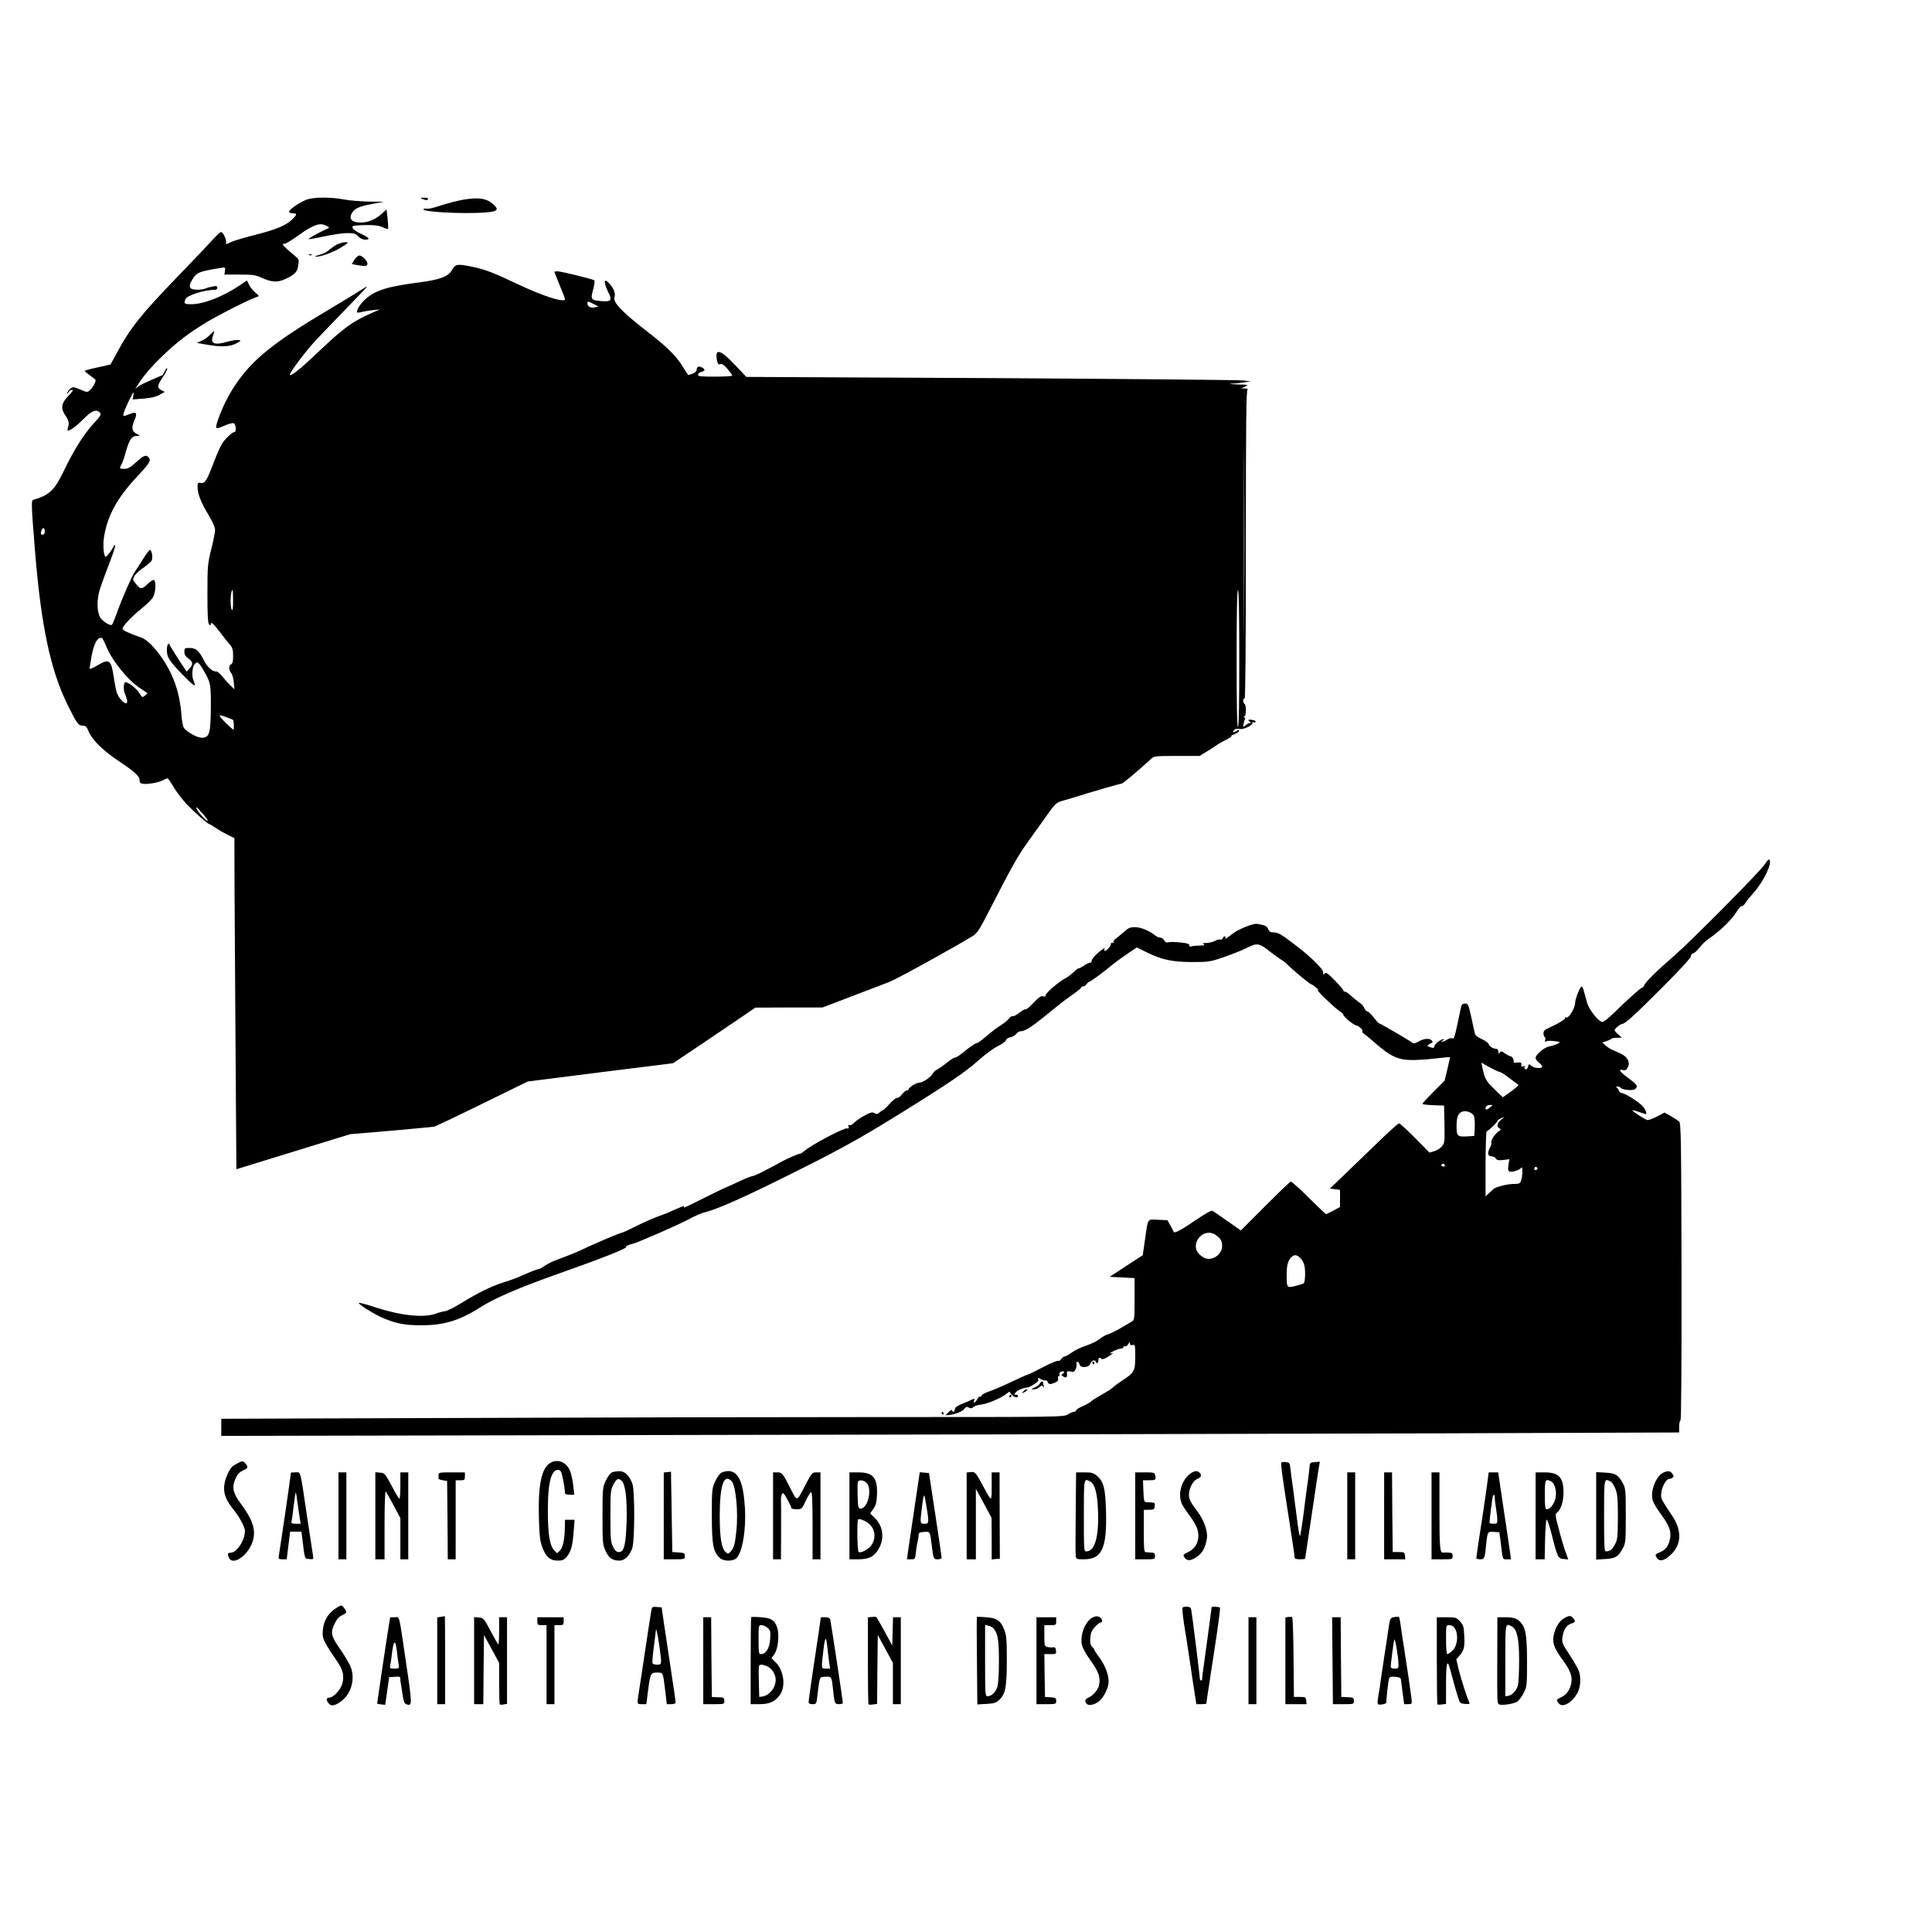 <?xml version="1.0" standalone="no"?>
<!DOCTYPE svg PUBLIC "-//W3C//DTD SVG 20010904//EN"
 "http://www.w3.org/TR/2001/REC-SVG-20010904/DTD/svg10.dtd">
<svg version="1.0" xmlns="http://www.w3.org/2000/svg"
 width="1467pt" height="1467pt" viewBox="0 0 1467 1467"
 preserveAspectRatio="xMidYMid meet">
<g transform="translate(0,1467) scale(0.1,-0.1)"
fill="#000000" stroke="none">
<path d="M2323 13152 c-56 -22 -136 -80 -128 -92 3 -6 17 -10 31 -10 32 0 30
-10 -8 -47 -48 -46 -126 -78 -287 -118 -78 -20 -160 -44 -181 -55 -29 -15 -38
-16 -34 -6 8 20 -23 88 -39 84 -7 -2 -37 -30 -67 -63 -29 -33 -147 -157 -261
-275 -279 -289 -362 -393 -463 -582 l-47 -86 -77 -17 c-42 -9 -88 -20 -101
-24 -24 -7 -24 -8 15 -36 21 -16 43 -32 47 -36 11 -8 -14 -58 -41 -82 -18 -17
-21 -17 -66 3 -26 11 -53 20 -60 20 -15 0 -46 -32 -46 -46 0 -5 5 -1 11 9 5 9
17 17 27 17 11 0 3 -13 -26 -43 -56 -57 -63 -94 -28 -148 30 -44 33 -62 22
-96 -4 -13 -5 -23 -1 -23 19 0 67 36 120 89 62 64 99 77 125 46 10 -12 2 -26
-50 -82 -74 -81 -151 -203 -224 -356 -72 -150 -111 -187 -235 -223 -14 -5 -13
-48 15 -389 45 -558 116 -899 244 -1160 72 -147 85 -165 117 -165 24 0 31 -7
47 -46 26 -63 111 -146 232 -226 118 -79 154 -112 154 -144 0 -17 6 -23 28
-26 38 -4 116 10 149 27 15 8 31 15 35 15 4 0 26 -31 48 -69 23 -38 67 -95 98
-128 64 -66 156 -147 170 -150 6 -1 30 -16 54 -32 23 -16 64 -39 91 -52 l47
-23 1 -400 c1 -221 5 -786 8 -1258 l6 -856 432 133 432 133 308 26 c169 15
318 29 329 31 12 3 177 81 366 174 l345 169 552 70 552 69 247 166 c136 92
276 187 312 211 l65 45 255 1 255 0 220 84 c121 46 252 96 290 111 59 23 520
278 635 350 28 18 50 51 109 166 183 358 230 442 315 559 49 69 99 139 111
155 85 122 93 130 142 144 26 8 66 19 88 26 105 34 352 105 362 105 9 0 121
94 223 187 24 22 32 23 197 23 l172 0 68 42 c37 23 70 45 73 48 3 3 30 17 60
33 30 15 48 27 40 28 -8 0 0 5 19 12 19 7 36 18 39 25 3 11 0 12 -16 3 -29
-15 -37 -14 -22 4 9 11 22 14 42 10 29 -7 98 26 98 46 0 6 4 8 9 4 5 -3 12 -1
15 4 3 5 -7 11 -22 14 -32 6 -42 0 -22 -13 13 -8 13 -10 1 -10 -8 0 -23 -8
-33 -17 -18 -16 -19 -16 -16 7 2 14 7 30 11 37 4 6 1 14 -5 16 -10 4 -10 6 0
6 15 1 17 87 2 96 -5 3 -10 15 -10 26 0 11 5 17 10 14 7 -4 10 388 10 1169 0
930 3 1175 13 1179 6 3 -1 6 -18 7 l-30 1 30 14 c28 13 25 14 -60 16 -54 2
-70 4 -40 6 28 1 70 6 95 10 l45 7 -55 7 c-30 4 -891 12 -1914 18 l-1859 9
-86 91 c-113 119 -154 129 -137 35 6 -28 11 -34 25 -29 14 4 29 -6 55 -36 20
-24 36 -46 36 -51 0 -4 -58 -8 -130 -8 -108 0 -130 2 -130 15 0 8 11 17 25 21
30 7 32 20 5 34 -24 13 -40 6 -40 -18 0 -11 -13 -23 -32 -30 -17 -6 -32 -11
-33 -9 -1 1 -19 29 -40 62 -53 86 -120 151 -285 279 -183 143 -248 212 -234
250 9 24 -3 61 -32 95 -50 60 -56 24 -11 -67 27 -54 15 -65 -62 -58 -74 7 -78
13 -57 87 9 34 13 66 9 70 -10 9 -252 69 -281 69 -12 0 -22 -2 -22 -5 0 -3 18
-48 40 -101 22 -53 40 -100 40 -105 0 -31 -165 21 -360 114 -181 86 -250 112
-342 131 -117 24 -129 22 -155 -23 -30 -52 -91 -75 -255 -96 -236 -31 -326
-59 -401 -125 -36 -31 -67 -77 -67 -99 0 -6 12 -6 33 -1 17 5 57 11 87 15 l55
6 -56 -25 c-157 -70 -213 -110 -406 -293 -138 -131 -207 -187 -222 -181 -11 3
76 124 163 226 32 37 131 141 220 232 88 91 172 178 186 194 25 28 24 28 -30
-7 -30 -20 -136 -84 -235 -143 -429 -254 -592 -386 -723 -584 -49 -74 -94
-165 -123 -247 -29 -84 -27 -86 41 -57 33 15 66 24 75 20 16 -6 22 -66 6 -66
-16 0 -72 -52 -95 -89 -13 -20 -42 -85 -64 -145 -52 -137 -66 -159 -98 -153
-21 4 -24 1 -24 -28 0 -54 25 -119 81 -211 33 -56 53 -99 52 -118 0 -17 -13
-83 -29 -146 -27 -110 -29 -126 -29 -337 0 -164 3 -225 13 -235 9 -9 12 -9 12
0 0 25 17 10 68 -55 28 -38 63 -81 77 -97 20 -24 25 -39 25 -86 0 -42 -4 -59
-15 -64 -19 -7 -19 -45 0 -66 8 -9 17 -40 20 -70 l5 -54 -26 25 c-15 13 -43
44 -63 69 -20 26 -43 44 -52 42 -24 -4 -66 34 -91 84 -36 72 -61 94 -108 94
-38 0 -40 -2 -40 -29 0 -21 8 -36 30 -51 36 -25 38 -45 8 -77 l-21 -23 -64 97
c-34 53 -64 102 -66 108 -9 22 -21 -8 -20 -46 2 -52 19 -78 121 -184 83 -85
106 -99 84 -50 -25 55 -8 145 28 145 12 0 67 -90 86 -140 12 -34 16 -79 15
-180 -1 -221 -9 -250 -69 -252 -34 -1 -118 46 -136 76 -8 11 -16 58 -19 103
-11 154 -58 294 -138 413 -59 89 -123 154 -165 168 -89 31 -144 56 -144 67 0
20 70 94 142 152 38 30 78 69 89 87 21 34 26 120 8 132 -6 3 -29 -11 -50 -32
-44 -43 -55 -41 -93 10 -19 25 -19 28 -4 54 9 15 39 43 68 62 28 19 56 43 61
53 11 19 3 73 -11 82 -4 3 -29 -30 -56 -73 -26 -42 -53 -84 -59 -92 -19 -24
-100 -207 -134 -305 -18 -49 -36 -94 -41 -99 -9 -9 -50 13 -77 40 -33 32 -42
118 -22 203 5 25 37 114 70 199 33 85 57 157 53 161 -4 3 -9 1 -11 -6 -8 -22
-48 -76 -59 -80 -16 -5 -25 86 -14 151 26 161 101 297 250 456 95 101 108 123
90 145 -20 25 -39 18 -97 -35 -43 -40 -62 -50 -89 -50 -39 0 -39 1 -19 39 8
16 23 61 34 101 23 83 43 110 80 110 l26 1 -27 14 c-38 21 -42 47 -18 102 25
57 16 70 -35 49 -53 -22 -56 -21 -41 22 15 41 64 142 70 142 2 0 1 -12 -2 -27
l-5 -26 82 6 c58 5 94 13 122 29 l40 22 -26 13 c-33 18 -32 35 10 97 19 29 35
59 35 67 -1 8 -8 1 -17 -16 -8 -16 -17 -31 -18 -33 -1 -1 -40 -18 -85 -37 -46
-19 -92 -42 -103 -52 l-21 -18 19 30 c42 69 108 145 193 226 109 105 204 176
337 256 95 57 324 172 372 187 23 7 23 8 -7 33 -17 14 -39 41 -48 59 l-17 34
-55 -37 c-128 -86 -273 -143 -367 -143 -53 0 -58 4 -47 35 13 33 138 73 232
75 6 0 12 7 12 15 0 13 -7 15 -37 9 -21 -4 -46 -11 -55 -15 -19 -10 -79 -12
-102 -3 -21 8 -20 32 4 71 33 55 48 61 219 89 32 5 33 4 29 -23 l-4 -28 116 0
c98 0 122 -4 164 -23 82 -38 126 -39 191 -7 69 35 81 49 90 102 6 37 4 45 -17
62 -104 88 -116 101 -84 101 8 0 49 25 91 55 124 89 173 107 222 81 26 -14 27
-15 8 -23 -48 -20 -147 -75 -143 -79 3 -2 57 7 121 21 64 14 143 25 175 25 49
0 62 -4 82 -25 14 -15 35 -25 52 -25 42 0 34 14 -24 41 -55 25 -82 49 -69 61
4 5 48 8 98 9 67 1 101 -4 127 -16 20 -10 39 -15 42 -12 3 2 1 37 -3 76 l-8
71 -31 -29 c-48 -45 -107 -71 -163 -71 -76 0 -100 33 -61 83 23 29 58 43 162
61 l73 14 -112 1 c-61 1 -147 8 -190 16 -105 20 -236 19 -290 -3z m2186 -791
l34 -18 -27 -7 c-30 -7 -56 7 -56 30 0 18 8 17 49 -5z m4938 -2394 c-1 -320
-2 -58 -2 583 0 641 1 903 2 582 2 -320 2 -844 0 -1165z m-9107 668 c0 -16 -6
-25 -15 -25 -16 0 -19 9 -9 34 9 25 24 19 24 -9z m1430 -527 c0 -57 -3 -78
-10 -68 -15 24 -10 150 6 150 2 0 4 -37 4 -82z m7640 -438 c0 -340 -3 -520
-10 -520 -7 0 -10 180 -10 520 0 340 3 520 10 520 7 0 10 -180 10 -520z
m-8605 96 c47 -115 168 -264 265 -326 28 -18 50 -33 50 -34 0 -1 -9 -9 -20
-18 -18 -16 -20 -15 -41 18 -21 35 -83 84 -106 84 -15 0 -18 -62 -4 -88 4 -9
11 -29 15 -44 8 -35 -12 -38 -41 -5 -34 36 -41 59 -58 168 -21 142 -34 151
-128 95 -31 -19 -57 -29 -57 -23 1 7 7 46 14 88 18 102 46 153 79 145 5 -1 19
-28 32 -60z m917 -543 c24 -9 45 -17 47 -19 7 -6 10 -74 3 -74 -4 0 -32 25
-62 55 -58 59 -56 65 12 38z m-176 -739 c28 -33 39 -52 27 -46 -30 16 -97 102
-79 102 2 0 25 -25 52 -56z"/>
<path d="M3205 13160 c28 -12 45 -12 45 0 0 6 -15 10 -32 9 -28 0 -30 -2 -13
-9z"/>
<path d="M3525 13155 c-44 -7 -122 -27 -174 -44 -52 -18 -101 -29 -109 -26 -8
3 -19 2 -25 -2 -34 -21 300 -40 471 -26 94 7 105 22 51 67 -47 40 -104 48
-214 31z"/>
<path d="M2550 12809 c-19 -12 -45 -30 -57 -42 -12 -11 -44 -26 -70 -33 -30
-8 -39 -13 -23 -13 38 -1 130 33 188 69 29 17 52 34 52 36 0 12 -60 1 -90 -17z"/>
<path d="M2348 12733 c7 -3 16 -2 19 1 4 3 -2 6 -13 5 -11 0 -14 -3 -6 -6z"/>
<path d="M2691 12698 l-20 -33 37 -7 c64 -12 82 -10 82 10 0 22 -40 62 -62 62
-9 0 -25 -15 -37 -32z"/>
<path d="M1595 12128 c-16 -17 -45 -38 -65 -46 l-35 -16 70 -12 c110 -20 179
-18 228 8 40 22 41 23 15 26 -15 2 -50 -4 -79 -12 -101 -30 -135 -16 -111 47
6 17 10 32 9 33 -2 2 -16 -11 -32 -28z"/>
<path d="M13400 8107 c-29 -48 -553 -577 -685 -692 -131 -113 -223 -204 -230
-226 -4 -10 -11 -19 -16 -19 -11 0 -107 -86 -214 -191 -39 -38 -78 -69 -87
-69 -28 0 -102 92 -117 146 -7 27 -18 66 -24 87 -5 20 -13 37 -17 37 -12 0
-50 -96 -50 -126 0 -37 -48 -117 -66 -110 -7 3 -13 1 -11 -5 2 -10 -48 -40
-125 -75 -28 -12 -38 -23 -38 -40 0 -13 4 -25 10 -29 5 -3 6 -13 3 -22 -5 -13
-2 -15 12 -9 10 4 38 4 62 0 44 -6 44 -6 18 -20 -14 -7 -42 -16 -62 -20 -38
-7 -103 -62 -103 -87 0 -9 11 -24 25 -35 14 -11 25 -25 25 -31 0 -17 -61 -13
-82 6 -18 16 -19 16 -25 -5 -6 -23 -18 -29 -27 -13 -4 5 0 12 6 15 7 3 3 3
-10 0 -19 -5 -23 -2 -20 13 2 15 -3 17 -32 15 -19 -2 -32 -1 -28 3 9 10 -9 45
-23 45 -6 0 -24 10 -41 21 -25 18 -32 19 -39 8 -9 -14 -10 -12 -13 14 0 6 -5
12 -11 12 -27 2 -55 18 -60 35 -3 10 -28 29 -55 41 -42 19 -49 27 -55 58 -4
20 -16 75 -27 124 -18 80 -22 87 -44 87 -16 0 -25 -7 -29 -22 -3 -13 -14 -66
-25 -118 -27 -126 -29 -130 -45 -124 -8 3 -24 -1 -37 -10 -12 -9 -29 -16 -38
-15 -10 0 -9 3 5 9 15 6 16 9 4 9 -20 1 -69 -40 -69 -57 0 -9 -7 -11 -22 -6
-13 3 -25 8 -28 11 -4 4 16 19 35 26 5 2 3 10 -5 18 -17 18 -63 13 -103 -12
-19 -11 -34 -14 -41 -8 -17 15 -247 149 -255 149 -4 0 -22 20 -41 45 -19 25
-40 45 -47 45 -7 0 -18 11 -23 24 -5 14 -22 33 -37 43 -15 10 -43 33 -62 50
-19 18 -40 33 -48 33 -7 0 -13 5 -13 10 0 6 -30 40 -66 77 -51 52 -68 64 -75
52 -5 -8 -9 -12 -10 -9 0 3 -2 14 -4 25 -4 21 -95 111 -183 179 -129 100 -155
116 -189 116 -26 0 -35 5 -43 25 -6 15 -20 27 -37 30 -15 4 -36 8 -47 10 -27
6 -142 -40 -184 -73 -49 -38 -67 -48 -58 -34 4 7 2 12 -4 12 -6 0 -13 -6 -16
-14 -3 -8 -11 -13 -18 -10 -7 3 -26 -2 -42 -11 -16 -8 -45 -15 -64 -15 -26 0
-31 -3 -20 -10 11 -7 2 -10 -32 -10 -25 0 -53 -3 -62 -6 -10 -4 -16 -1 -16 9
0 11 -18 16 -70 21 -39 4 -79 4 -90 1 -13 -4 -22 0 -30 15 -6 11 -19 20 -29
20 -10 0 -29 8 -42 19 -47 36 -108 61 -152 61 -34 0 -50 -6 -78 -32 -20 -18
-48 -41 -62 -52 -15 -10 -24 -22 -21 -27 3 -5 -2 -9 -11 -9 -9 0 -14 -4 -11
-8 6 -10 -30 -52 -45 -52 -6 0 -7 5 -4 10 13 21 -12 7 -52 -29 -24 -21 -43
-46 -43 -55 0 -9 -6 -16 -14 -16 -7 0 -30 -11 -50 -25 -20 -13 -36 -21 -36
-18 0 4 -17 -9 -37 -28 -21 -19 -50 -41 -65 -48 -45 -23 -148 -111 -148 -127
0 -11 -6 -13 -20 -9 -15 5 -32 -7 -72 -49 -28 -30 -55 -53 -60 -50 -5 3 -26
-9 -48 -26 -22 -17 -44 -29 -49 -26 -5 4 -18 -4 -28 -16 -10 -13 -37 -36 -61
-51 -44 -29 -56 -38 -129 -99 -24 -21 -49 -38 -54 -38 -12 0 -58 -32 -113 -77
-22 -18 -46 -33 -54 -33 -8 0 -35 -17 -61 -38 -25 -21 -58 -44 -72 -51 -15 -7
-32 -23 -38 -35 -14 -26 -74 -66 -98 -66 -23 0 -83 -36 -83 -50 0 -5 -7 -10
-15 -10 -8 0 -24 -14 -37 -30 -12 -17 -28 -28 -35 -26 -6 3 -32 -17 -57 -44
-24 -28 -48 -50 -52 -50 -4 0 -16 -8 -26 -17 -15 -14 -23 -15 -38 -5 -16 9
-28 7 -72 -17 -30 -15 -66 -40 -81 -55 -15 -15 -32 -24 -39 -20 -8 5 -9 2 -5
-10 5 -13 3 -16 -11 -14 -24 6 -277 -129 -327 -173 -11 -10 -22 -18 -25 -18
-13 1 -110 -41 -155 -67 -36 -21 -42 -23 -128 -68 -38 -20 -75 -36 -83 -36 -8
0 -58 -20 -111 -45 -52 -25 -97 -45 -100 -45 -2 0 -71 -34 -154 -75 -154 -77
-164 -82 -154 -65 5 8 -25 -4 -130 -51 -11 -4 -49 -19 -85 -32 -36 -14 -106
-45 -157 -71 -50 -25 -96 -46 -101 -46 -12 0 -206 -82 -312 -133 -41 -19 -111
-47 -155 -63 -44 -15 -96 -39 -115 -53 -19 -14 -39 -26 -45 -26 -13 -1 -67
-21 -130 -50 -27 -13 -88 -36 -135 -50 -99 -32 -187 -74 -325 -158 -55 -34
-111 -62 -125 -63 -14 -1 -45 -9 -69 -18 -95 -35 -268 -16 -470 50 -57 19
-109 33 -115 31 -16 -5 125 -93 194 -120 98 -39 154 -49 270 -50 175 -2 298
35 455 135 108 70 299 152 605 260 309 109 511 188 504 199 -4 7 22 19 51 25
33 6 367 153 429 188 41 23 100 48 131 55 73 17 268 102 560 247 433 214 581
295 893 488 390 242 511 324 618 420 49 43 113 90 143 104 29 13 56 33 58 42
3 10 18 21 35 24 17 3 37 15 45 26 8 11 24 20 36 20 27 0 75 29 157 95 34 28
90 73 124 100 34 28 88 68 119 89 31 22 57 43 57 48 0 4 6 8 14 8 8 0 21 8 28
19 7 10 17 18 22 18 8 0 108 73 173 128 20 17 70 53 111 81 l74 50 75 -37
c115 -57 196 -74 348 -74 124 0 135 2 240 38 60 21 135 51 167 67 84 43 98 41
188 -31 25 -19 59 -44 75 -54 17 -10 35 -23 40 -29 40 -42 174 -154 191 -160
20 -6 64 -46 51 -46 -12 0 132 -138 163 -156 16 -10 30 -23 30 -29 0 -14 78
-79 98 -81 19 -3 53 -35 47 -45 -3 -4 1 -11 9 -16 7 -4 42 -33 76 -63 132
-116 187 -141 308 -139 48 1 129 7 180 14 50 6 92 9 92 7 0 -3 -9 -44 -20 -91
l-21 -87 -84 -84 c-47 -47 -85 -88 -85 -92 0 -4 37 -8 83 -10 l82 -3 3 -141
c2 -130 1 -143 -18 -167 -12 -15 -38 -32 -59 -38 l-37 -11 -109 111 c-61 61
-115 111 -122 111 -7 0 -88 -73 -180 -163 -92 -89 -208 -200 -256 -247 l-89
-85 39 -5 38 -5 0 -65 0 -65 -50 -27 c-27 -15 -53 -27 -56 -27 -3 -1 -62 56
-132 125 -69 69 -131 124 -137 122 -6 -2 -94 -86 -194 -187 l-184 -184 -103
72 c-56 40 -108 75 -115 78 -7 2 -54 -24 -106 -59 -118 -81 -180 -116 -185
-103 -2 6 -14 28 -26 50 l-23 40 -71 3 c-84 3 -75 17 -99 -151 l-17 -118 -126
-82 -125 -82 94 -5 95 -5 0 -159 c0 -147 -1 -160 -20 -170 -10 -6 -46 -27 -80
-47 -33 -20 -77 -42 -98 -49 -21 -6 -51 -23 -68 -38 -17 -14 -62 -36 -100 -49
-38 -12 -88 -36 -111 -53 -22 -16 -47 -30 -54 -30 -8 0 -19 -9 -26 -19 -6 -10
-17 -17 -24 -14 -7 3 -61 -20 -120 -51 -59 -31 -111 -56 -116 -56 -4 0 -60
-25 -123 -55 -63 -30 -138 -62 -166 -71 -28 -9 -53 -23 -56 -30 -3 -8 -8 -12
-13 -9 -4 2 -13 -7 -20 -20 -15 -28 -33 -34 -23 -9 3 9 2 15 -3 13 -25 -12
-63 -29 -101 -44 -29 -12 -43 -24 -43 -37 0 -19 -16 -25 -22 -7 -2 5 -14 -1
-26 -14 l-23 -24 23 2 c52 6 104 26 119 46 13 17 20 20 35 11 14 -8 23 -7 35
4 9 8 33 16 55 18 47 5 144 45 187 76 l30 23 18 -21 c18 -23 49 -30 49 -12 0
6 -7 10 -17 10 -15 0 -14 2 1 19 16 17 55 33 91 36 6 1 27 11 47 24 25 15 35
27 31 38 -5 13 -3 14 18 2 13 -7 30 -12 37 -11 7 2 15 -4 18 -13 7 -18 21 -19
57 -2 19 8 25 17 21 30 -3 9 -1 17 5 17 6 0 8 6 5 14 -3 7 3 16 12 20 22 9 33
-2 14 -15 -13 -8 -13 -10 0 -19 27 -18 36 -10 31 28 -2 10 6 12 27 8 24 -6 30
-3 40 18 6 14 9 33 6 41 -4 8 -1 15 6 15 6 0 14 -9 17 -20 4 -14 14 -20 32
-20 31 0 45 9 54 33 7 18 37 24 37 7 0 -5 5 -10 10 -10 6 0 10 9 10 20 0 21
10 26 26 11 5 -5 27 3 54 21 25 16 37 27 28 24 -10 -3 -18 -4 -18 -1 0 7 63
35 82 35 10 0 18 5 18 11 0 6 6 9 13 6 6 -2 17 5 24 17 10 17 12 18 13 4 0
-11 6 -15 20 -11 19 5 20 0 20 -86 0 -110 -7 -124 -95 -181 -35 -23 -69 -48
-76 -56 -6 -8 -44 -32 -85 -55 -40 -22 -76 -45 -80 -51 -4 -5 -31 -21 -60 -34
-30 -13 -54 -28 -54 -34 0 -5 -7 -10 -15 -10 -8 0 -29 -9 -47 -20 -33 -20 -52
-20 -1423 -20 -764 0 -2203 -3 -3197 -7 l-1808 -6 0 -65 0 -65 3618 7 c1989 3
4480 9 5535 12 l1917 7 0 43 c0 23 4 46 10 49 6 4 9 408 8 1131 -2 1000 -4
1126 -18 1138 -8 7 -37 26 -63 41 l-48 27 -57 -30 c-31 -16 -64 -28 -72 -27
-20 3 -128 75 -114 75 7 0 31 -7 54 -15 23 -8 44 -15 46 -15 12 0 0 33 -21 58
-27 32 -137 102 -161 102 -8 0 -18 8 -21 18 -4 9 -11 20 -17 24 -7 5 -4 8 6 8
9 0 19 -4 23 -9 10 -17 94 -25 110 -11 25 21 18 33 -50 83 -67 50 -82 72 -42
62 18 -5 26 0 36 19 22 40 -1 83 -58 108 -25 12 -56 25 -68 31 -13 6 -32 19
-44 31 l-22 20 31 10 c17 6 34 14 38 19 4 4 23 7 43 7 l36 1 -27 24 c-16 13
-28 28 -28 32 0 12 42 47 57 48 22 0 91 63 306 278 136 136 217 225 217 237 0
11 6 20 14 20 8 0 28 17 45 38 43 50 39 47 101 92 76 55 157 137 187 188 14
23 31 42 39 42 7 0 18 9 24 19 5 11 35 48 66 83 80 90 146 233 117 251 -5 3
-19 -14 -33 -36z m-2011 -1577 c6 0 33 -17 60 -37 27 -21 57 -43 67 -50 18
-12 18 -13 -6 -32 -14 -12 -42 -33 -62 -47 l-37 -26 -64 62 c-63 60 -74 80
-92 168 l-7 33 64 -36 c36 -19 70 -35 77 -35z m-78 -271 c-26 -21 -37 -19 -28
6 4 8 17 15 29 15 l23 -1 -24 -20z m-120 -60 c5 -11 9 -50 7 -87 l-3 -67 -44
-3 c-84 -6 -91 -1 -91 74 0 73 11 101 43 113 28 11 74 -6 88 -30z m207 -32
c-31 -25 -36 -52 -12 -65 13 -7 12 -11 -10 -25 -26 -18 -62 -75 -52 -84 3 -3
-1 -18 -9 -34 -23 -44 -19 -69 10 -69 13 0 28 -7 33 -16 7 -13 19 -16 56 -12
l47 6 -7 -44 c-5 -35 -3 -45 10 -50 18 -7 77 13 88 30 11 16 10 -69 -2 -98 -8
-23 -15 -26 -59 -26 -46 0 -139 -24 -151 -39 -3 -3 -18 -17 -33 -30 l-27 -25
0 247 c1 136 4 247 9 247 10 0 81 68 81 78 0 4 10 12 23 18 34 17 35 15 5 -9z
m-431 -354 c-3 -3 -11 -2 -17 2 -9 6 -9 10 1 16 14 8 27 -7 16 -18z m707 -12
c3 -5 -1 -11 -9 -15 -9 -3 -15 0 -15 9 0 16 16 20 24 6z m-2444 -508 c38 -26
49 -45 50 -84 0 -60 -65 -110 -123 -95 -13 3 -36 18 -50 32 -79 79 32 210 123
147z m632 -165 c36 -30 48 -63 48 -130 0 -37 -5 -70 -11 -73 -6 -4 -35 -13
-64 -20 -65 -15 -65 -14 -65 85 0 74 9 107 35 133 20 20 36 21 57 5z"/>
<path d="M8295 4320 c3 -5 8 -10 11 -10 2 0 4 5 4 10 0 6 -5 10 -11 10 -5 0
-7 -4 -4 -10z"/>
<path d="M7896 4165 c-3 -9 -20 -22 -38 -30 -30 -13 -31 -14 -9 -15 14 0 33 8
43 17 17 15 21 15 30 3 8 -12 9 -11 4 3 -3 10 -6 23 -6 28 0 15 -17 10 -24 -6z"/>
<path d="M7769 4103 c-13 -15 -12 -15 9 -4 23 12 28 21 13 21 -5 0 -15 -7 -22
-17z"/>
<path d="M7665 4070 c-3 -5 -1 -10 4 -10 6 0 11 5 11 10 0 6 -2 10 -4 10 -3 0
-8 -4 -11 -10z"/>
<path d="M7150 3940 c0 -5 5 -10 11 -10 5 0 7 5 4 10 -3 6 -8 10 -11 10 -2 0
-4 -4 -4 -10z"/>
<path d="M1815 3565 c-16 -8 -37 -20 -47 -27 -29 -24 -61 -99 -66 -153 -5 -58
16 -110 73 -180 42 -51 85 -132 85 -159 0 -71 -62 -166 -109 -166 -23 0 -26
-12 -11 -41 33 -61 152 28 181 135 22 83 -2 156 -93 279 -60 81 -69 124 -40
189 14 32 29 49 56 62 41 19 43 25 19 54 -17 19 -20 20 -48 7z"/>
<path d="M4184 3565 c-71 -36 -99 -164 -92 -420 4 -144 9 -179 27 -227 28 -71
59 -98 116 -98 36 0 48 5 69 30 32 39 44 82 52 193 l7 87 -37 0 -36 0 -1 -52
c-1 -94 -14 -158 -37 -181 l-22 -21 -21 21 c-34 34 -49 122 -49 295 0 162 11
243 38 291 18 29 43 35 61 14 9 -11 30 -123 31 -164 0 -8 14 -13 35 -13 l35 0
-4 43 c-7 68 -18 120 -31 147 -30 59 -88 82 -141 55z"/>
<path d="M9729 3565 c-5 -4 6 -91 36 -285 7 -40 42 -274 56 -365 5 -33 9 -66
9 -72 0 -8 15 -13 40 -13 22 0 40 2 40 4 0 2 14 95 31 207 17 112 39 263 50
334 10 72 22 145 25 163 l6 33 -38 -3 c-37 -3 -38 -4 -41 -43 -2 -22 -7 -67
-12 -100 -5 -33 -20 -142 -32 -243 -13 -100 -26 -179 -29 -175 -4 5 -12 53
-19 108 -7 55 -21 163 -31 240 -11 77 -21 156 -23 175 -3 31 -7 35 -33 38 -16
2 -32 0 -35 -3z"/>
<path d="M4645 3489 c-11 -6 -32 -33 -45 -62 -24 -50 -25 -59 -25 -267 0 -203
1 -218 23 -266 25 -55 52 -74 106 -74 39 0 77 37 97 95 19 56 20 434 1 488
-23 63 -58 97 -100 96 -21 0 -46 -5 -57 -10z m78 -66 c27 -30 39 -142 35 -306
-6 -178 -19 -232 -58 -232 -19 0 -30 9 -45 40 -18 36 -20 60 -20 235 0 183 2
198 23 238 24 46 40 52 65 25z"/>
<path d="M5068 3492 l-28 -3 0 -330 0 -329 80 0 c78 0 80 1 80 24 0 23 -5 25
-47 28 l-48 3 -5 305 -5 305 -27 -3z"/>
<path d="M5474 3485 c-12 -8 -32 -38 -45 -67 -23 -50 -24 -63 -24 -258 1 -220
9 -266 57 -317 24 -25 84 -31 120 -12 51 27 85 210 74 395 -12 190 -50 274
-126 274 -19 0 -45 -7 -56 -15z m80 -60 c33 -34 53 -232 37 -383 -11 -105 -18
-128 -47 -157 -15 -15 -18 -15 -34 0 -32 29 -45 110 -45 280 1 228 31 317 89
260z"/>
<path d="M7368 3492 l-28 -3 0 -330 0 -329 35 0 35 0 0 268 0 267 60 -110 59
-110 1 -158 0 -158 31 3 31 3 -1 230 c0 127 -1 274 -1 328 l0 97 -30 0 -30 0
0 -107 c0 -122 2 -123 -70 12 -51 95 -57 102 -92 97z"/>
<path d="M9029 3473 c-63 -53 -87 -158 -53 -226 9 -18 34 -55 55 -83 21 -27
45 -67 54 -87 33 -80 8 -158 -63 -192 -41 -20 -41 -21 -26 -44 20 -27 52 -23
102 15 35 27 56 68 66 131 9 53 -21 139 -72 207 -53 69 -66 96 -64 131 3 50
32 103 63 115 31 13 36 29 17 48 -19 19 -44 14 -79 -15z"/>
<path d="M12634 3490 c-59 -24 -107 -146 -84 -215 6 -19 31 -61 55 -93 74
-102 88 -139 74 -204 -12 -51 -32 -76 -76 -95 -37 -15 -39 -20 -18 -47 21 -27
62 -13 112 39 72 75 72 179 0 286 -87 129 -88 131 -82 177 5 45 38 102 58 102
7 0 18 4 25 9 12 7 12 12 1 30 -15 22 -31 25 -65 11z"/>
<path d="M2209 3488 c0 -2 -2 -19 -5 -38 -6 -55 -84 -583 -88 -602 -3 -14 3
-18 28 -18 l33 0 13 105 13 105 43 0 43 0 7 -57 c19 -156 16 -148 53 -151 33
-3 33 -3 27 30 -3 18 -24 155 -46 303 -53 357 -45 325 -86 325 -19 0 -34 -1
-35 -2z m50 -229 c6 -41 13 -93 17 -116 l7 -43 -37 0 c-31 0 -36 3 -32 18 2 9
10 63 16 120 7 57 14 101 16 99 2 -2 8 -37 13 -78z"/>
<path d="M2570 3160 l0 -330 30 0 30 0 0 330 0 330 -30 0 -30 0 0 -330z"/>
<path d="M2850 3161 l0 -331 35 0 35 0 0 262 c0 157 4 258 9 253 5 -6 32 -53
60 -106 l51 -96 0 -156 0 -157 30 0 30 0 0 330 0 330 -30 0 -30 0 0 -100 c0
-55 -3 -100 -7 -100 -5 0 -31 44 -59 98 -50 93 -53 97 -88 100 l-36 3 0 -330z"/>
<path d="M3330 3470 c0 -11 0 -23 0 -27 -1 -5 14 -10 32 -13 l33 -5 3 -297 2
-298 30 0 30 0 0 300 0 300 35 0 c32 0 35 2 35 30 l0 30 -100 0 c-93 0 -100
-1 -100 -20z"/>
<path d="M5870 3160 l0 -330 30 0 30 0 1 218 c1 119 0 227 -1 239 -1 12 3 30
8 39 7 13 15 6 41 -42 17 -31 31 -61 31 -66 0 -4 18 -8 39 -8 38 0 40 1 70 65
16 36 35 65 40 65 8 0 11 -83 11 -255 l0 -255 30 0 30 0 0 330 0 330 -32 0
c-32 0 -35 -5 -88 -106 -61 -118 -57 -118 -109 -14 -56 111 -63 120 -98 120
l-33 0 0 -330z"/>
<path d="M6450 3160 l0 -330 69 0 c83 0 125 24 159 90 38 77 25 165 -35 223
l-36 35 24 34 c19 26 25 49 28 106 6 129 -29 172 -140 172 l-69 0 0 -330z
m130 250 c45 -45 10 -195 -45 -195 -18 0 -20 8 -23 94 -1 52 -1 100 2 108 8
19 43 16 66 -7z m16 -308 c48 -40 58 -105 24 -160 -20 -33 -82 -68 -100 -57
-11 7 -14 238 -4 248 8 8 55 -10 80 -31z"/>
<path d="M6942 3208 c-23 -156 -45 -304 -49 -330 l-6 -48 31 0 c30 0 31 1 37
58 4 31 9 66 13 77 3 11 6 31 7 45 0 22 5 25 42 28 46 3 45 4 58 -103 12 -101
14 -105 46 -105 17 0 29 5 29 13 0 6 -22 154 -48 327 l-48 315 -35 3 -35 3
-42 -283z m83 81 c32 -185 32 -189 -5 -189 -35 0 -35 1 -19 132 12 89 16 100
24 57z"/>
<path d="M8168 3188 c-2 -167 -2 -315 0 -330 3 -27 6 -28 61 -28 139 0 177 83
169 370 -5 173 -18 221 -70 265 -25 21 -40 25 -93 25 l-64 0 -3 -302z m111
232 c34 -18 53 -88 58 -215 9 -200 -23 -315 -87 -315 -20 0 -20 5 -20 270 0
290 -1 287 49 260z"/>
<path d="M8620 3160 l0 -330 75 0 c73 0 75 1 75 25 0 20 -5 25 -27 26 -16 1
-35 2 -43 3 -13 1 -15 26 -15 161 l0 160 40 1 c36 0 40 3 43 27 3 28 4 28 -63
31 -18 1 -20 9 -23 84 l-3 82 44 0 c52 0 56 3 49 35 -4 24 -8 25 -78 25 l-74
0 0 -330z"/>
<path d="M10230 3160 l0 -330 30 0 30 0 0 330 0 330 -30 0 -30 0 0 -330z"/>
<path d="M10510 3160 l0 -330 81 0 80 0 -3 28 c-3 25 -6 27 -48 27 l-45 0 -3
303 -2 302 -30 0 -30 0 0 -330z"/>
<path d="M10870 3160 l0 -330 80 0 c79 0 80 0 80 25 0 21 -5 25 -32 26 -18 1
-37 1 -42 0 -22 -4 -26 41 -26 317 l0 292 -30 0 -30 0 0 -330z"/>
<path d="M11292 3398 c-7 -51 -19 -136 -27 -188 -26 -163 -55 -362 -55 -371 0
-5 13 -9 29 -9 33 0 35 6 46 115 10 96 11 96 58 93 l42 -3 8 -60 c19 -157 15
-145 49 -145 l31 0 -6 48 c-4 26 -26 174 -49 330 l-42 282 -36 0 -36 0 -12
-92z m58 -100 c0 -13 4 -48 9 -78 5 -30 10 -70 10 -87 1 -30 -2 -33 -29 -33
-16 0 -30 3 -30 8 0 18 21 188 25 200 7 19 15 14 15 -10z"/>
<path d="M11660 3160 l0 -330 35 0 34 0 3 150 c2 85 7 150 12 151 6 0 22 -49
37 -108 45 -178 50 -187 91 -191 l36 -3 -24 67 c-13 37 -36 115 -50 172 -26
97 -26 105 -11 117 28 20 49 84 49 149 0 118 -35 156 -143 156 l-69 0 0 -330z
m120 260 c28 -15 43 -81 30 -131 -12 -43 -41 -79 -65 -79 -12 0 -15 19 -15
110 0 117 4 125 50 100z"/>
<path d="M12120 3160 l0 -332 69 4 c78 4 99 17 134 83 20 37 22 55 22 245 0
191 -2 208 -21 245 -36 66 -57 79 -135 83 l-69 4 0 -332z m110 260 c10 -5 27
-31 37 -57 15 -40 18 -76 18 -213 -1 -150 -3 -169 -22 -206 -21 -40 -39 -54
-69 -54 -12 0 -14 44 -14 270 0 290 -1 287 50 260z"/>
<path d="M2555 2461 c-68 -41 -105 -110 -105 -196 0 -42 18 -76 106 -204 48
-69 59 -114 44 -173 -13 -48 -68 -108 -99 -108 -24 0 -27 -17 -7 -42 19 -26
47 -22 94 12 75 54 108 159 79 251 -8 26 -44 89 -81 142 -74 106 -79 129 -44
201 14 30 33 51 55 61 38 18 39 22 17 53 -18 27 -21 27 -59 3z"/>
<path d="M4946 2443 c-3 -15 -24 -149 -46 -298 -22 -148 -45 -297 -50 -331
-14 -85 -14 -84 24 -84 l34 0 12 97 c17 135 21 143 69 143 47 0 45 4 62 -137
l12 -103 34 0 c23 0 33 5 33 16 0 8 -16 117 -35 242 -19 125 -43 283 -53 352
l-18 125 -36 3 c-33 3 -37 0 -42 -25z m63 -288 c17 -121 16 -125 -18 -125 -17
0 -33 4 -36 10 -3 5 1 62 10 127 8 64 15 122 16 128 2 18 17 -57 28 -140z"/>
<path d="M8979 2463 c-2 -16 2 -60 11 -120 6 -35 14 -91 20 -125 5 -35 19
-124 30 -198 11 -74 25 -170 32 -212 l12 -78 38 0 c21 0 38 2 38 5 0 5 9 68
51 340 42 272 56 380 52 388 -4 7 -63 10 -63 3 0 -6 -59 -444 -67 -496 -3 -25
-6 -48 -5 -52 1 -5 -2 -8 -8 -8 -5 0 -10 7 -10 17 0 22 -59 492 -65 521 -4 17
-12 22 -35 22 -17 0 -30 -3 -31 -7z"/>
<path d="M3348 2393 l-28 -4 0 -330 0 -329 30 0 30 0 0 335 c0 184 -1 334 -2
334 -2 -1 -15 -4 -30 -6z"/>
<path d="M5704 2391 c-2 -2 -4 -152 -4 -333 l0 -328 69 0 c74 0 115 19 153 70
45 62 31 182 -29 244 l-35 35 23 32 c27 38 38 148 20 201 -19 56 -44 72 -123
78 -38 3 -71 3 -74 1z m125 -82 c21 -19 23 -29 19 -85 -4 -68 -32 -114 -70
-114 -16 0 -18 10 -18 110 0 108 0 110 23 110 13 0 34 -10 46 -21z m1 -294
c34 -17 60 -62 60 -100 0 -60 -47 -119 -101 -127 l-24 -3 -3 123 c-3 118 -2
122 18 122 12 0 34 -7 50 -15z"/>
<path d="M6618 2392 l-28 -3 0 -328 c0 -180 2 -330 5 -333 3 -2 18 -3 35 0
l30 4 2 262 3 261 58 -106 57 -106 0 -157 0 -156 30 0 30 0 0 330 0 330 -30 0
-29 0 -3 -107 -3 -108 -58 107 c-32 59 -61 109 -65 110 -4 2 -19 2 -34 0z"/>
<path d="M7417 2393 c-1 -1 -1 -151 1 -333 l3 -332 69 4 c59 3 73 8 99 32 46
44 56 98 56 301 0 148 -3 188 -18 226 -28 73 -56 93 -138 99 -39 3 -71 4 -72
3z m130 -91 c31 -41 38 -89 38 -247 0 -106 -5 -173 -13 -197 -14 -40 -45 -68
-74 -68 -17 0 -18 18 -18 271 l0 271 27 -7 c15 -3 33 -14 40 -23z"/>
<path d="M8288 2383 c-37 -24 -69 -84 -75 -146 -6 -60 4 -84 82 -196 48 -69
61 -111 51 -165 -7 -36 -47 -83 -83 -97 -26 -10 -30 -31 -8 -49 19 -16 74 2
102 33 29 31 55 85 60 124 7 50 -22 134 -68 196 -23 30 -41 59 -42 64 0 4 -6
13 -14 18 -16 12 -19 54 -9 102 7 30 48 75 78 86 10 3 10 9 2 23 -15 25 -43
28 -76 7z"/>
<path d="M9783 2392 l-23 -3 0 -330 0 -329 81 0 80 0 -3 28 c-3 25 -6 27 -48
27 l-45 0 -3 300 c-1 164 -6 302 -10 305 -4 3 -17 4 -29 2z"/>
<path d="M10585 2391 c-29 -6 -30 -9 -42 -86 -6 -44 -21 -143 -33 -220 -12
-77 -24 -158 -27 -180 -2 -22 -8 -64 -14 -94 -14 -86 -14 -88 25 -83 18 2 33
9 33 15 -2 18 14 160 20 180 4 14 13 17 46 15 28 -2 42 -8 44 -18 1 -8 7 -54
13 -102 l12 -88 30 0 c30 0 30 0 25 48 -6 51 -28 199 -57 387 -11 66 -22 144
-26 173 -4 29 -9 54 -13 55 -3 2 -19 1 -36 -2z m34 -358 c1 -30 -2 -33 -29
-33 -16 0 -30 5 -30 12 0 26 22 194 27 208 6 15 31 -128 32 -187z"/>
<path d="M11873 2380 c-37 -22 -67 -76 -77 -136 -9 -52 8 -95 73 -183 56 -75
73 -124 61 -176 -11 -50 -36 -83 -75 -102 -39 -19 -40 -21 -20 -46 29 -39 105
5 144 81 23 46 27 111 10 163 -7 19 -39 75 -71 124 -56 84 -59 93 -54 134 8
56 29 90 67 103 32 11 34 15 15 41 -17 22 -33 22 -73 -3z"/>
<path d="M2951 2318 c-18 -108 -88 -583 -87 -585 0 0 15 -3 31 -5 l30 -3 15
105 15 105 43 3 c37 3 42 1 42 -17 0 -12 1 -23 2 -26 1 -2 7 -39 13 -81 9 -63
14 -78 31 -85 45 -16 45 -5 -2 311 -57 386 -47 350 -88 350 l-33 0 -12 -72z
m63 -190 c4 -35 9 -78 13 -95 5 -32 4 -33 -32 -33 -33 0 -37 2 -32 23 3 12 8
49 12 82 13 115 28 124 39 23z"/>
<path d="M3600 2061 l0 -331 35 0 35 0 2 263 3 262 58 -106 57 -106 0 -155 c0
-85 2 -157 5 -160 3 -3 17 -3 30 0 l25 4 0 329 0 329 -30 0 -30 0 0 -107 c0
-58 -3 -103 -7 -99 -4 4 -31 51 -59 104 -49 93 -53 97 -88 100 l-36 3 0 -330z"/>
<path d="M4080 2360 c0 -28 3 -30 35 -30 l35 0 0 -300 0 -300 30 0 30 0 0 300
0 300 35 0 c32 0 35 2 35 30 l0 30 -100 0 -100 0 0 -30z"/>
<path d="M5340 2060 l0 -330 80 0 c79 0 80 0 80 25 0 17 -6 25 -17 26 -10 0
-31 2 -48 2 l-30 2 -3 303 -2 302 -30 0 -30 0 0 -330z"/>
<path d="M6217 2278 c-9 -62 -30 -203 -47 -313 -16 -110 -30 -208 -30 -217 0
-13 8 -18 29 -18 28 0 30 2 37 58 19 158 14 147 61 150 47 3 48 3 58 -93 11
-109 13 -115 46 -115 16 0 29 4 29 9 0 17 -91 617 -96 634 -4 12 -16 17 -38
17 l-33 0 -16 -112z m66 -123 c4 -33 9 -81 13 -107 l7 -48 -32 0 c-36 0 -36
-5 -19 138 12 109 22 115 31 17z"/>
<path d="M7870 2060 l0 -330 75 0 c73 0 75 1 75 24 0 22 -5 25 -42 28 l-43 3
-3 163 -2 162 45 0 c45 0 46 1 43 28 -2 20 -8 26 -22 24 -10 -2 -29 -1 -42 2
-23 6 -24 11 -24 86 l0 80 45 0 c43 0 45 1 45 30 l0 30 -75 0 -75 0 0 -330z"/>
<path d="M9480 2060 l0 -330 30 0 30 0 0 330 0 330 -30 0 -30 0 0 -330z"/>
<path d="M10118 2060 l3 -330 79 0 c79 0 80 0 80 25 0 26 -2 26 -65 29 l-30 1
-3 303 -2 302 -33 0 -32 0 3 -330z"/>
<path d="M10910 2062 c0 -181 2 -331 5 -334 3 -2 18 -3 35 0 l30 4 0 154 c0
157 9 191 30 112 29 -108 40 -147 57 -203 18 -59 19 -60 57 -63 34 -3 38 -1
31 15 -20 43 -67 193 -81 255 l-16 68 26 31 c34 40 39 63 34 154 -3 66 -7 77
-33 105 -27 28 -33 30 -102 30 l-73 0 0 -328z m129 254 c39 -46 31 -145 -14
-183 -14 -13 -30 -23 -36 -23 -5 0 -9 48 -9 110 0 109 0 110 24 110 13 0 29
-6 35 -14z"/>
<path d="M11369 2078 c-1 -340 -1 -340 13 -349 17 -11 113 3 138 20 14 9 36
39 50 67 24 47 25 57 25 234 0 191 -9 254 -44 296 -27 34 -56 44 -120 44 l-61
0 -1 -312z m111 242 c39 -21 55 -94 55 -255 0 -82 -4 -167 -8 -187 -9 -41 -43
-80 -76 -85 l-21 -3 0 270 c0 290 -1 287 50 260z"/>
</g>
</svg>
